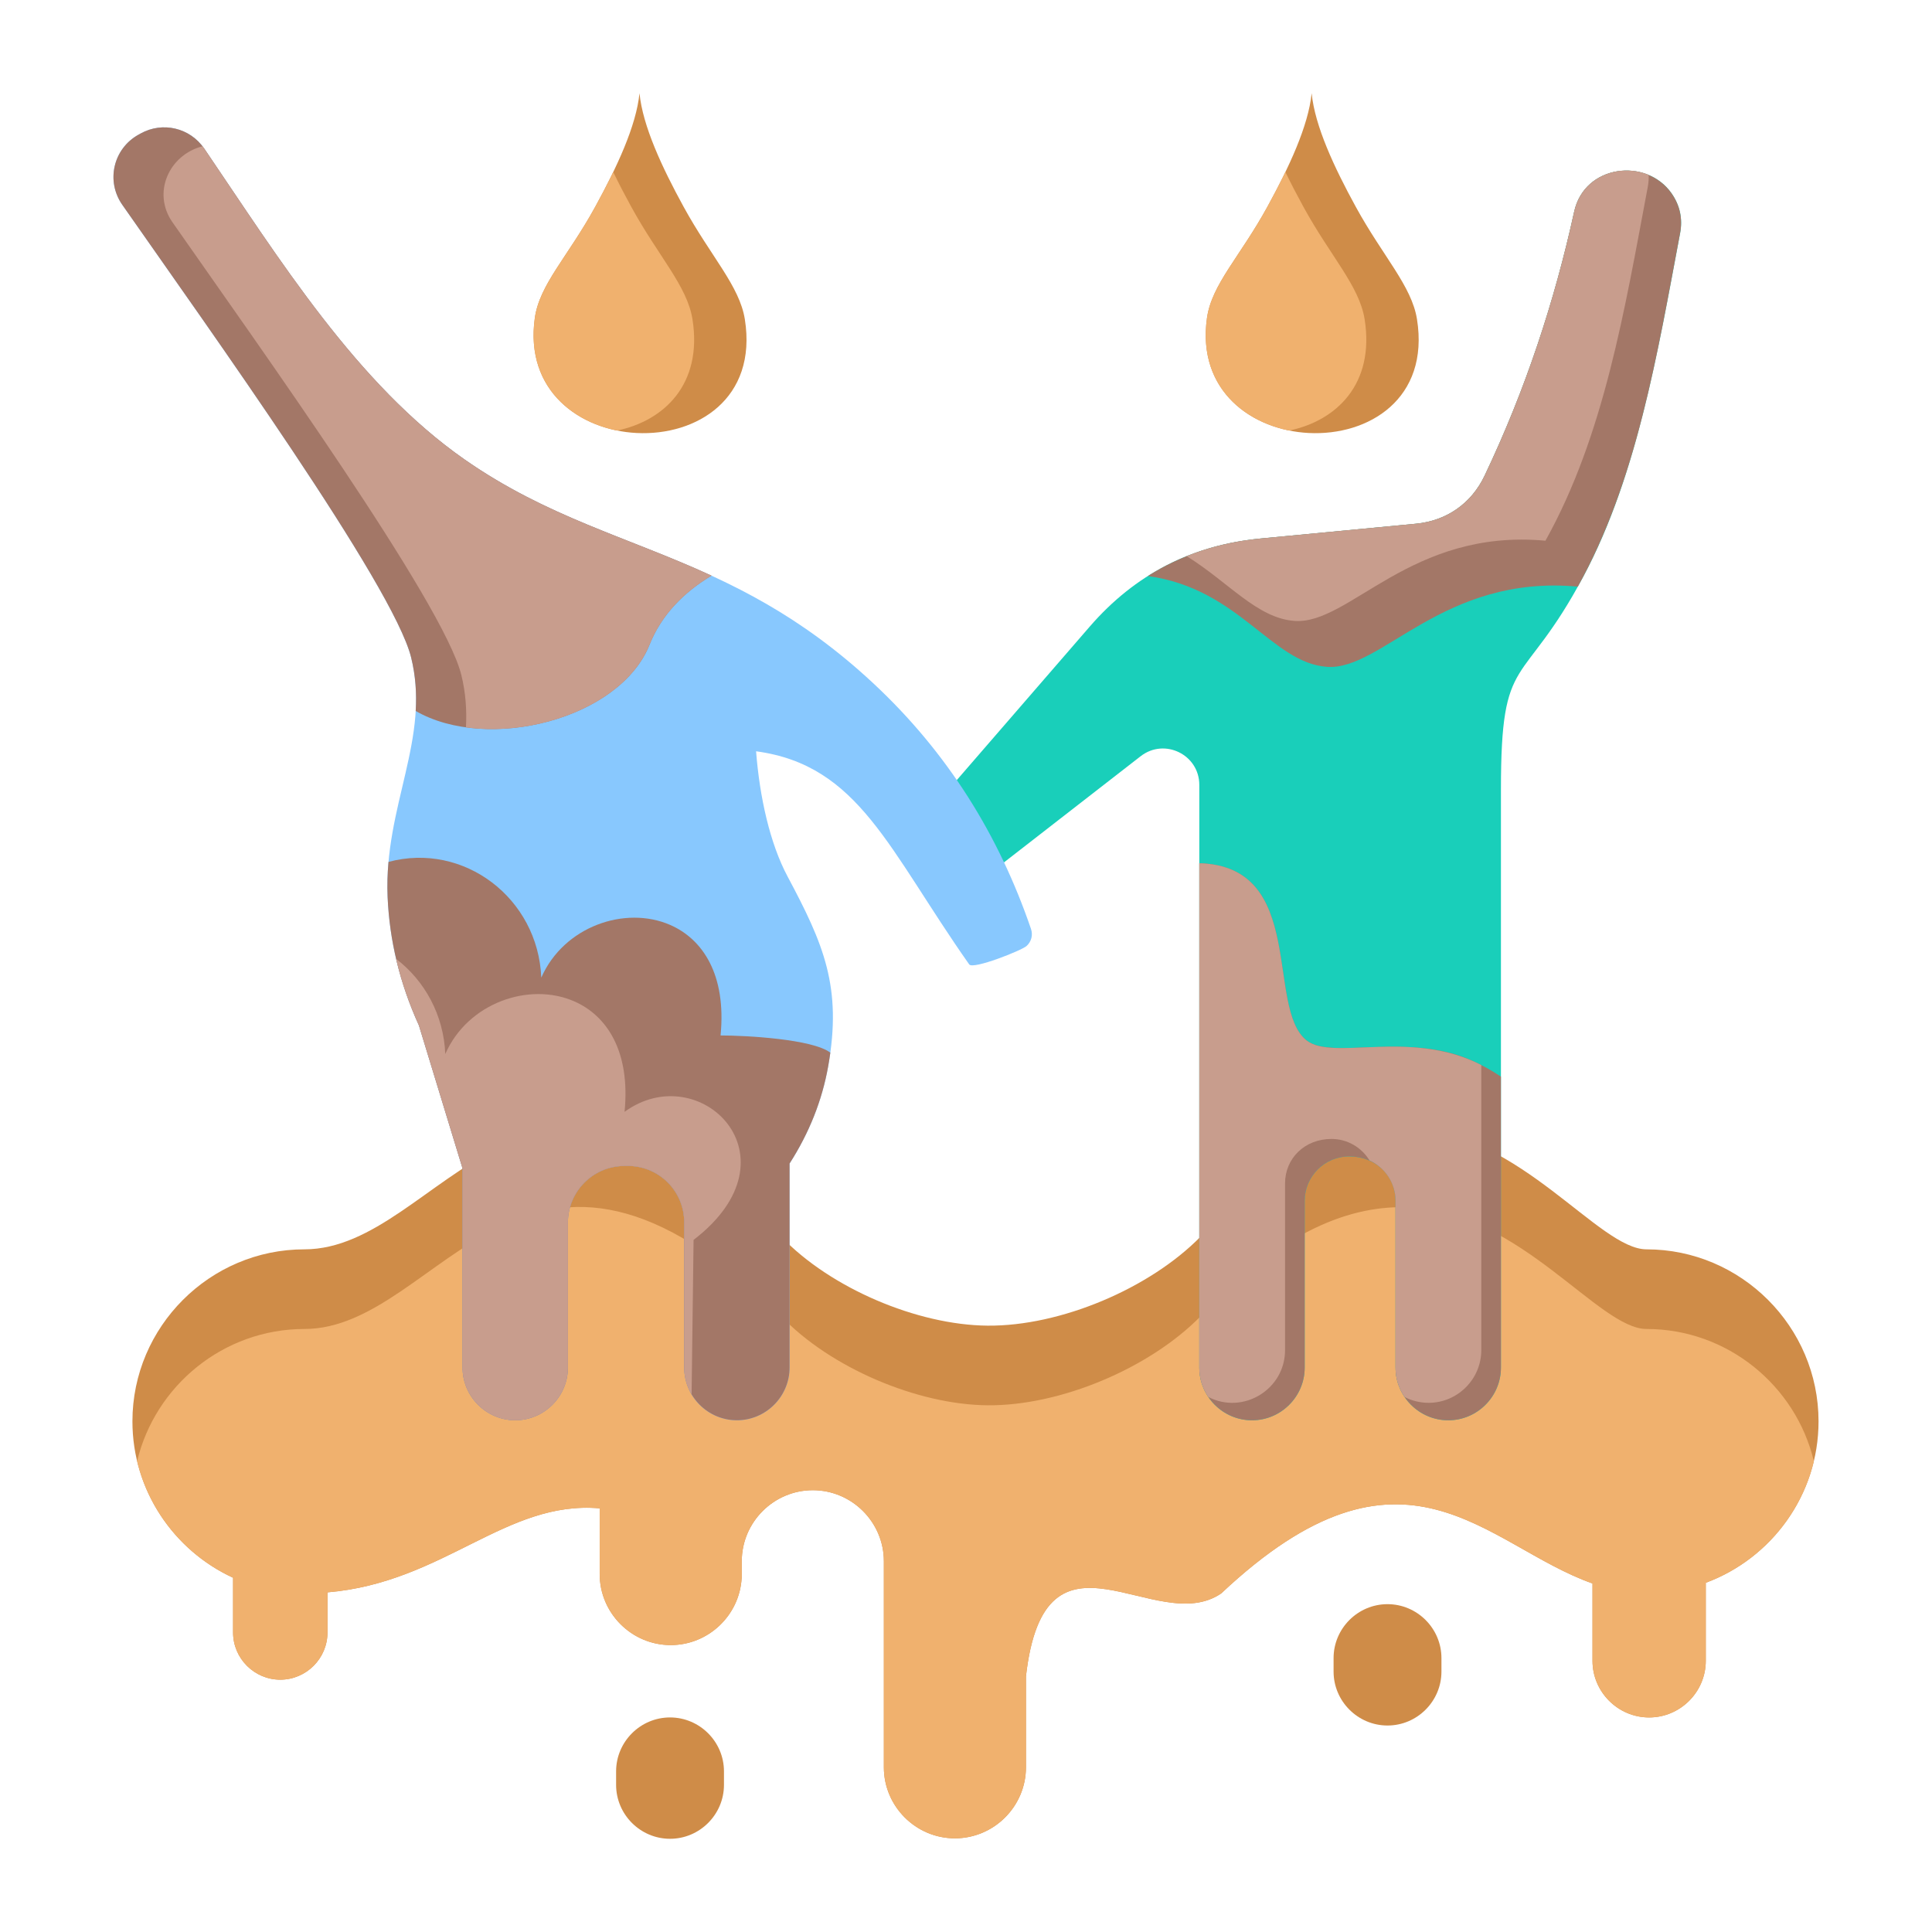 <svg id="Layer_1" enable-background="new 0 0 500 500" viewBox="0 0 500 500" xmlns="http://www.w3.org/2000/svg"><g clip-rule="evenodd" fill-rule="evenodd"><path d="m78.785 323.327c35.484 0 57.018-68.863 123.466-3.209 12.647 13.205 35.06 22.802 53.336 22.959 18.814.161 41.862-9.561 55.048-22.959 21.166-22.297 39.143-29.048 54.385-28.251 28.759 1.503 48.713 31.461 61.103 31.461 24.483 0 44.514 20.031 44.514 44.515 0 19.102-12.194 35.493-29.182 41.776v20.197c0 8.063-6.597 14.659-14.659 14.659-8.063 0-14.659-6.596-14.659-14.659v-20.016c-27.729-9.781-48.581-42.126-96.068 2.557-16.915 11.66-45.637-21.632-50.553 21.464v23.551c0 10.113-8.274 18.386-18.386 18.386-10.113 0-18.387-8.274-18.387-18.386v-53.322c0-10.113-8.274-18.387-18.387-18.387s-18.387 8.274-18.387 18.387v4.466l-.036-.029c-.587 9.593-8.616 17.259-18.351 17.259-10.113 0-18.386-8.274-18.386-18.387v-17.004c-24.339-2.119-40.26 19.181-70.446 21.747v10.383c0 6.719-5.497 12.216-12.216 12.216s-12.216-5.497-12.216-12.216v-14.167c-15.333-7.05-26.047-22.571-26.047-40.477 0-24.482 20.031-44.514 44.514-44.514z" fill="#cf8c48"/><path d="m469.424 378.151c-3.479 14.529-14.133 26.35-27.968 31.467v20.197c0 8.063-6.597 14.659-14.659 14.659-8.063 0-14.659-6.596-14.659-14.659v-20.015c-27.729-9.781-48.581-42.126-96.068 2.557-16.915 11.66-45.637-21.632-50.553 21.464v23.551c0 10.113-8.274 18.386-18.386 18.386-10.113 0-18.387-8.274-18.387-18.386v-53.322c0-10.113-8.274-18.387-18.387-18.387s-18.387 8.274-18.387 18.387v4.466l-.036-.029c-.587 9.593-8.616 17.259-18.351 17.259-10.113 0-18.386-8.274-18.386-18.387v-17.004c-24.339-2.119-40.26 19.181-70.446 21.747v10.383c0 6.719-5.497 12.216-12.216 12.216s-12.216-5.497-12.216-12.216v-14.167c-12.297-5.654-21.622-16.758-24.833-30.169 4.68-19.558 22.361-34.211 43.3-34.211 35.484 0 57.018-68.863 123.466-3.209 12.647 13.205 35.06 22.802 53.336 22.959 18.814.161 41.862-9.561 55.048-22.959 21.166-22.297 39.143-29.048 54.385-28.251 28.759 1.503 48.713 31.461 61.103 31.461 20.939 0 38.62 14.653 43.3 34.212z" fill="#f0b16e"/><path d="m337.651 310.775v43.156c0 7.5-6.136 13.636-13.636 13.636s-13.636-6.136-13.636-13.636v-150.795c0-7.832-8.993-12.234-15.179-7.429l-44.541 34.604-11.912-18.182 43.275-49.967c11.7-13.509 26.423-21.1 44.214-22.794l40.238-3.832c7.905-.753 14.328-5.25 17.739-12.422 10.604-22.297 18.099-45.113 23.183-68.329 2.675-12.217 18.648-14.061 25.175-4.788 2.193 3.116 2.947 6.595 2.241 10.339-5.676 30.092-11.028 62.607-25.037 88.857-15.885 29.765-21.335 18.977-21.335 55.096v149.643c0 7.5-6.136 13.636-13.636 13.636s-13.636-6.136-13.636-13.636v-43.156c0-6.454-5.062-11.497-12.018-11.497-6.335-.001-11.499 5.163-11.499 11.496z" fill="#19cfba"/><path d="m52.86 38.46c19.49 28.695 39.489 60.969 67.321 80.421 34.64 24.21 67.976 22.732 105.734 57.868 19.464 18.112 32.65 39.559 40.896 63.631.551 1.607.123 3.288-1.129 4.437-1.251 1.149-13.872 6.162-14.849 4.775-20.903-29.698-28.485-51.559-55.159-55.16.911 11.817 3.571 23.824 8.154 32.413 9.331 17.486 14.161 28.617 10.501 49.13-1.569 8.795-4.882 17.18-9.987 25.142v52.814c0 7.5-6.136 13.636-13.636 13.636s-13.636-6.136-13.636-13.636v-37.56c0-8.214-6.636-14.752-14.848-14.63l-.831.013c-7.982.118-14.415 6.647-14.415 14.63v37.548c0 7.5-6.136 13.636-13.636 13.636s-13.636-6.136-13.636-13.636v-51.561l-11.285-36.991c-4.994-10.969-7.622-22.045-8.105-33.218-1.018-23.526 11.28-41.067 6.078-62.045-4.612-18.604-52.457-85.183-74.748-117.122-4.277-6.129-2.338-14.511 4.195-18.141l.558-.31c5.691-3.164 12.802-1.472 16.463 3.916z" fill="#88c8fe"/><path d="m214.889 272.43c-.158 1.151-.344 2.331-.56 3.544-1.569 8.795-4.882 17.18-9.987 25.142v52.814c0 7.5-6.136 13.636-13.637 13.636-7.5 0-13.636-6.136-13.636-13.636v-37.56c0-8.214-6.635-14.751-14.848-14.63l-.831.012c-7.982.118-14.415 6.647-14.415 14.63v37.548c0 7.5-6.136 13.636-13.636 13.636s-13.636-6.136-13.636-13.636v-51.561l-11.285-36.991c-4.994-10.969-7.622-22.045-8.105-33.218-.136-3.133-.033-6.159.23-9.102 19.49-5.215 38.705 9.383 39.541 29.948 5.823-13.257 21.714-18.699 33.332-13.644 8.431 3.668 14.613 12.864 13.066 28.614 6.596.002 23.818.938 28.407 4.454z" fill="#a37767"/><path d="m178.984 360.877c-1.215-2.037-1.915-4.413-1.915-6.945v-37.56c0-8.214-6.635-14.752-14.848-14.63l-.831.012c-7.982.118-14.415 6.647-14.415 14.63v37.548c0 7.5-6.136 13.636-13.636 13.636s-13.636-6.136-13.636-13.636v-51.561l-11.285-36.991c-2.602-5.714-4.561-11.457-5.909-17.228 7.407 5.644 12.319 14.536 12.729 24.621 5.823-13.257 21.714-18.699 33.332-13.644 8.431 3.668 14.613 12.864 13.066 28.614 19.38-14.145 45.933 11.621 17.861 33.139z" fill="#c89d8d"/><path d="m52.859 38.46c19.491 28.695 39.489 60.968 67.321 80.421 21.362 14.93 42.229 20.093 63.943 30.097-7.19 4.339-12.93 10.126-16.029 17.874-7.76 19.4-41.927 27.871-60.511 17.15.264-4.525-.012-9.116-1.194-13.885-4.612-18.604-52.457-85.183-74.748-117.122-4.277-6.128-2.338-14.511 4.195-18.141l.558-.31c5.694-3.164 12.805-1.472 16.465 3.916z" fill="#a37767"/><path d="m52.859 38.46c19.491 28.695 39.489 60.968 67.321 80.421 21.362 14.93 42.229 20.093 63.943 30.097-7.19 4.339-12.93 10.126-16.029 17.874-6.172 15.431-29.052 23.946-47.507 21.39.237-4.435-.051-8.936-1.21-13.607-4.612-18.605-52.457-85.184-74.748-117.123-5.35-7.666-.828-17.476 7.792-19.658.151.197.297.399.438.606z" fill="#c89d8d"/><path d="m297.053 149.08c8.589-5.441 18.313-8.677 29.182-9.712l40.238-3.832c7.905-.753 14.328-5.25 17.739-12.422 10.604-22.297 18.099-45.113 23.183-68.329 2.675-12.217 18.648-14.061 25.175-4.788 2.193 3.116 2.947 6.595 2.241 10.339-5.949 31.54-11.226 64.139-26.471 91.486-34.868-3.228-50.703 21.746-64.886 20.759-14.368-1.002-22.776-20.271-46.401-23.501z" fill="#a37767"/><path d="m307.098 143.928c5.928-2.39 12.307-3.91 19.137-4.56l40.238-3.832c7.905-.753 14.328-5.25 17.739-12.422 10.604-22.297 18.099-45.113 23.183-68.329 1.963-8.965 11.392-12.72 19.28-9.543.042 1.045-.04 2.116-.245 3.208-5.944 31.523-11.233 64.16-26.471 91.486-34.863-3.231-50.704 21.746-64.886 20.759-9.73-.679-17.041-9.991-27.975-16.767z" fill="#c89d8d"/><path d="m337.651 310.775v43.156c0 7.5-6.136 13.636-13.636 13.636s-13.636-6.136-13.636-13.636v-130.52c27.893.719 17.09 37.383 27.746 45.843 6.399 5.082 26.051-2.134 42.557 5.106 2.692 1.181 5.276 2.607 7.757 4.268v75.303c0 7.5-6.136 13.636-13.636 13.636s-13.636-6.136-13.636-13.636v-43.156c0-6.454-5.062-11.497-12.018-11.497-6.334 0-11.498 5.164-11.498 11.497z" fill="#a37767"/><path d="m312.714 361.539c-1.473-2.177-2.335-4.797-2.335-7.608v-130.52c27.893.719 17.09 37.383 27.746 45.843 6.829 5.423 26.878-3.041 45.232 6.378v73.781c0 7.5-6.136 13.636-13.636 13.636-2.236 0-4.351-.546-6.219-1.51-1.473-2.177-2.335-4.797-2.335-7.608v-43.156c0-4.64-2.774-8.653-6.748-10.467-2.02-3.322-5.674-5.548-9.832-5.548-6.954 0-12.018 5.042-12.018 11.497v43.156c0 10.181-10.857 16.775-19.855 12.126z" fill="#c89d8d"/><path d="m138.408 82.324c1.218-8.732 8.54-15.853 15.652-28.832 5.596-10.212 10.601-20.921 11.44-29.37.834 8.491 5.84 19.217 11.436 29.427 7.061 12.88 14.453 20.444 15.827 29.069 3.284 20.607-12.537 30.217-27.991 29.443-14.667-.735-29.003-10.822-26.364-29.737zm173.953 0c1.218-8.732 8.54-15.853 15.652-28.832 5.596-10.212 10.601-20.921 11.44-29.37.834 8.491 5.84 19.217 11.437 29.427 7.061 12.88 14.453 20.444 15.827 29.069 3.284 20.607-12.537 30.217-27.992 29.443-14.666-.735-29.003-10.822-26.364-29.737z" fill="#cf8c48"/><path d="m138.408 82.324c1.218-8.732 8.54-15.853 15.652-28.832 1.629-2.973 3.208-5.988 4.648-8.977 1.448 3.01 3.036 6.044 4.675 9.034 7.061 12.88 14.453 20.444 15.827 29.069 2.678 16.804-7.348 26.294-19.52 28.806-12.691-2.567-23.614-12.387-21.282-29.1zm194.254-37.809c1.448 3.009 3.036 6.044 4.675 9.034 7.061 12.88 14.453 20.444 15.827 29.069 2.678 16.804-7.348 26.294-19.52 28.806-12.692-2.566-23.615-12.386-21.283-29.1 1.218-8.732 8.54-15.853 15.652-28.832 1.629-2.973 3.208-5.988 4.649-8.977z" fill="#f0b16e"/><g fill="#cf8c48"><path d="m173.405 444.472c7.677 0 13.958 6.281 13.958 13.958v3.49c0 7.677-6.281 13.958-13.958 13.958s-13.958-6.281-13.958-13.958v-3.49c0-7.676 6.281-13.958 13.958-13.958z"/><path d="m359.087 415.156c7.677 0 13.958 6.281 13.958 13.958v3.49c0 7.677-6.281 13.958-13.958 13.958s-13.958-6.281-13.958-13.958v-3.49c0-7.677 6.281-13.958 13.958-13.958z"/></g></g></svg>